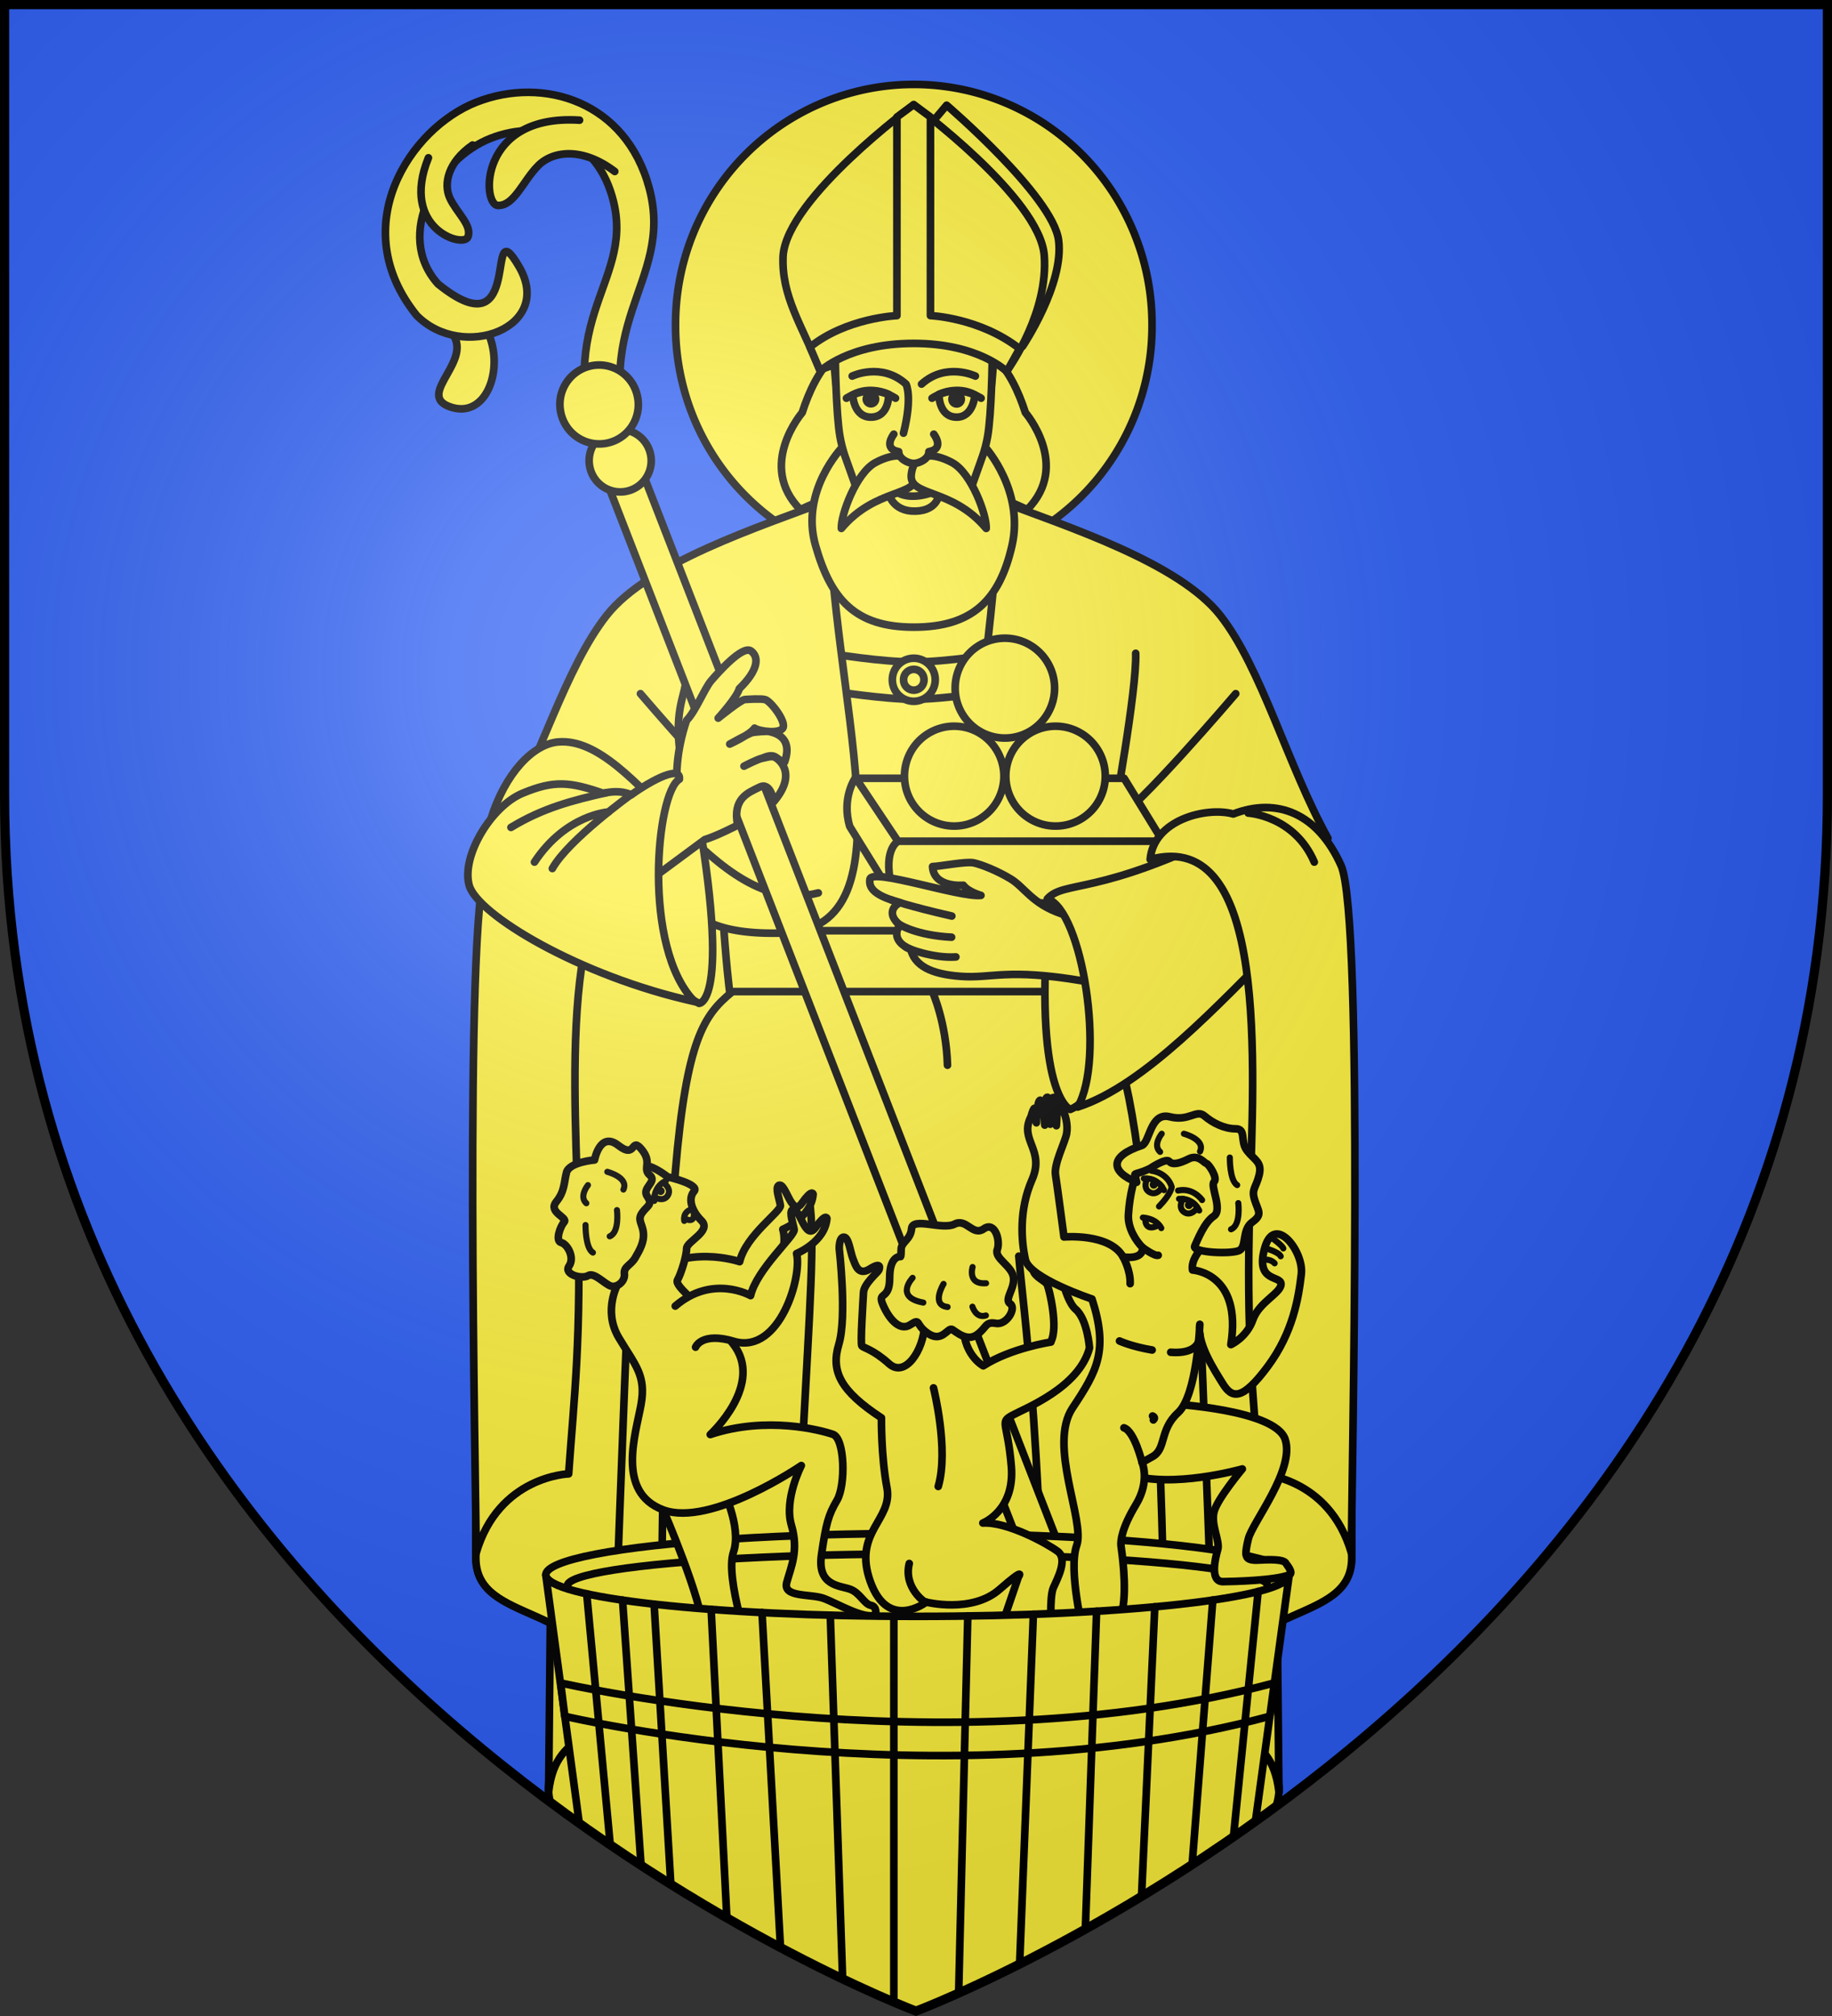 <svg height="660" viewBox="-300 -300 600 660" width="600" xmlns="http://www.w3.org/2000/svg"><rect x="-300" y="-300" width="600" height="660" fill="#333333" stroke="none"/><radialGradient id="b" cx="-80" cy="-80" gradientUnits="userSpaceOnUse" r="405"><stop offset="0" stop-color="#fff" stop-opacity=".31"/><stop offset=".19" stop-color="#fff" stop-opacity=".25"/><stop offset=".6" stop-color="#6b6b6b" stop-opacity=".125"/><stop offset="1" stop-opacity=".125"/></radialGradient><clipPath id="a"><path d="M-298.5-298.5h597v258.503C298.5 246.206 0 358.398 0 358.398S-298.5 246.206-298.5-39.997z"/></clipPath><path d="M-298.5-298.5h597v258.543C298.5 246.291 0 358.5 0 358.5S-298.5 246.291-298.5-39.957z" fill="#2b5df2"/><g clip-path="url(#a)"><g stroke="#000" stroke-linecap="round" stroke-linejoin="round" stroke-width="2.5"><g fill="#fcef3c"><path d="M-78.753-193.564a78.028 78.516 0 1 0 156.055 0 78.028 78.516 0 1 0-156.055 0zM31.04 324.976s87.873-5.87 87.873-39.63l-4.72-53.127c13.877-8.053 24.688-21.233 28.42-20.642 0-127.759-14.058-224.634-44.171-240.02L32.703-39.752M-32.492 324.976s-87.872-5.87-87.872-39.63l4.72-53.127c-13.877-8.053-24.689-21.233-28.421-20.642 0-127.759 14.058-224.634 44.172-240.02l65.738-11.308"/><path d="m-119.762 230.632-.554 55.985c2.518-22.594 21.01-14.801 21.146-33.238 0 0 3.963-109.626 4.99-129.705"/><path d="M-99.509 254.7c-7.615-30.769-44.423-22.595-44.647-44.422l.11-24.62"/></g><path d="M109.307-33.814s12.484 2.805 21.638 16.048M-72.118-45.458s-8.783 2.819-12.18 4.463c0 0-3.747-1.292-8.08-.47-5.387-3.523-15.692-2.466-15.692-2.466" fill="none"/><g fill="#fcef3c"><path d="M-42.73 357.74s-42.682 7.026-38.871 16.533c-.912 12.457 28.58 10.057 36.027 7.09 7.447-2.966 11.57-2.637 27.19-4.273 5.044-4.528-2.004-13.76-2.004-13.76M41.244 357.74s42.682 7.026 38.872 16.533c.911 12.457-28.58 10.057-36.027 7.09-7.447-2.966-11.57-2.637-27.191-4.273-5.044-4.528 2.005-13.76 2.005-13.76"/><path d="M57.182 25.855C67.52 43.406 82.446 58.232 82.446 353.567c-12.956 7.2-39.153 9.813-39.153 9.813v4.245S3.21 377.7-42.31 366.728l.35-5.274c-25.912-.343-41.936-6.515-41.936-6.515 0-298.624 5.788-315.356 23.403-329.986"/></g><path d="M-41.894 360.198c0-173.477 10.673-243.676 7.012-266.862m78.225 269.562c0-186.26-7.52-225.89-9.672-251.66" fill="none"/><path d="M-66.057-104.54c0 93.194 5.02 129.161 5.02 129.161H59.585s5.02-35.967 5.02-129.162" fill="#fcef3c"/><path d="M-46.472 4.695H59.16" fill="none"/><g fill="#fcef3c"><path d="M25.743-85.915s-15.718 2.63-26.469 2.63c-10.75 0-26.469-2.63-26.469-2.63V-73.7s16.608 2.631 26.47 2.631c9.86 0 26.468-2.63 26.468-2.63zM25.469-183.104c4.624 3.788 8.183 11.359 10.349 18.178 0 0 14.919 17.27.623 31.752-7.23-3.369-7.688-3.006-10.47-5.363l-2.27-10.333v-.02l-2.573-4.367c2.471-10.364 3.822-19.777 4.34-29.847zm-52.39 0c-4.623 3.788-8.182 11.359-10.348 18.178 0 0-14.92 17.27-.623 31.752 7.229-3.369 7.687-3.006 10.47-5.363l2.27-10.333v-.02l2.572-4.367c-2.47-10.364-3.821-19.777-4.34-29.847z"/><path d="M26.83-136.17c0 63.082-28.78 151.927 15.163 153.383 43.943 1.455 31.497-35.78 31.497-35.78 18.737-18.322 61.43-7.006 61.43-7.006-13.205-23.744-21.71-55.751-35.304-72.993-13.594-17.243-49.938-28.958-72.786-37.604zM-28.501-136.17C-28.501-73.088.505 3.998-43.438 5.453c-43.943 1.456-31.723-24.02-31.723-24.02-18.737-18.322-61.21-8.99-61.21-8.99 13.205-23.743 21.49-53.767 35.083-71.01 13.594-17.242 49.939-28.957 72.787-37.603z"/></g><path d="M-49.992-31.05c-7.773-3.74-40.255-41.852-40.255-41.852M104.718-72.902S72.236-34.789 64.463-31.05c0 0 7.927-43.174 7.488-55.073" fill="none"/><path d="M6.3-77.458a7.026 7.047 0 1 1-14.052 0 7.026 7.047 0 1 1 14.053 0z" fill="#fcef3c"/><path d="M2.612-77.458a3.338 3.347 0 1 1-6.675 0 3.338 3.347 0 1 1 6.675 0z" fill="none"/><g fill="#fcef3c"><path d="M80.623-24.786c-5.583 8.992 0 20.405 0 20.405H-6.66l-4.93-19.936"/><path d="M-6.439-24.141s-5.583 3.979 0 19.34L-21.704-29.44c-2.791-9.367 1.843-15.896 1.843-15.896M80.809-24.599H-5.915l-13.771-20.607h87.84zM-77.52-55.453c-1.505-14.455 2.91-18.232 2.03-23.726 0 0 4.124.056 5.698 4.287M-139.279-31.696c4.677-15.127 13.816-24.708 22.103-25.404C-91.18-59.282-66.77 1.273-31.996-7.678M-152.453-191.49c8.474 9.134-11.651 20.556-.245 24.651 11.406 4.095 17.352-10.79 13.244-22.49"/><path d="M-101.456-143.527c-20.11-51.741 9.046-62.663 2.439-90.264-5.02-20.97-23.113-27.638-40.276-20.936-17.163 6.702-31.869 31.405-17.247 47.7 28.933 23.378 14.82-25.714 26.519-5.707 11.699 20.007-18.511 31.218-33.516 16.002-23.435-29.088-2.219-61.316 19.636-69.85s48.976-.255 56.552 28.235c8.369 31.472-22.025 44.124-3.612 91.501"/><path d="m-100.842-162.029-2.909 1.136c-2.295.897-3.298 3.788-2.251 6.485L101.433 379.71c3.24 7.239 13.275 1.418 11.195-4.372L-94.808-158.78c-1.047-2.696-3.739-4.145-6.034-3.249z"/><path d="M-86.947-151.275a10.183 10.159 89.504 1 1-19.877 4.219 10.183 10.159 89.504 1 1 19.877-4.219z" fill-rule="evenodd"/><path d="M-91.233-170.245a12.857 12.826 89.504 1 1-25.095 5.327 12.857 12.826 89.504 1 1 25.095-5.327z" fill-rule="evenodd"/><path d="M-145.24-252.519c-7.946 5.486-9.647 12.654-7.39 17.448 2.258 4.794 7.287 8.829 5.89 12.631-1.396 3.803-22.39-2.75-12.945-25.898m61.023 4.48c-10.328-7.856-20.03-6.937-25.037-1.948-5.006 4.989-7.851 13.218-13.214 13.07-5.363-.149-6.345-30.037 26.715-27.917M2.712-256.882l7.317-8.674s34.734 29.736 36.663 44.142c1.929 14.407-11.786 34.805-11.786 34.805l-6.438-4.25"/><path d="M42.01-216.32c1.358 18.323-11.036 36.02-11.867 37.184-11.382-7.143-21.533-6.504-30.9-7.772-13.524 1.551-30.745 7.991-30.745 7.991-5.988-14.865-12.65-24.15-12.022-37.402 1.405-18.95 42.767-49.347 42.767-49.347S40.604-235.27 42.01-216.32zM-73.672-45.705c14.182 74.21 2.647 74.202 2.647 74.202-17.641-8.323-20.062-56.871-20.062-56.871z"/><path d="M-78.14-18.651c-1.15-13.001-18.43-17.291-27.223-14.868-14.503-5.618-27.748-.023-35.305 16.87-7.557 16.892-3.385 203.427-3.385 225.083 7.34-25.22 30.296-25.924 30.296-25.924 1.76-25.278 4.282-43.877 2.985-88.814-1.297-44.938-6.327-122.922 32.632-112.347z"/><path d="m-92.217-8.09 23.067-17.057c3.73-1.09 10.73-4.69 10.73-4.69-1.692-8.843 3.364-10.572 7.169-12.468 3.805-1.896 4.63 4.809 4.63 4.809 8.148-9.557 1.344-14.274.2-14.67-1.144-.396-2.622.196-3.99.43-1.369.234-5.922 2.568-5.922 2.568s4.18-2.21 6.178-2.69c4.55-1.969 4.266.778 7.121 1.326 3.09-8.8-4.287-9.689-4.879-9.94-.59-.251-4.824.062-5.88.355-1.054.293-7.21 3.709-7.21 3.709s6.556-2.943 8.13-5.216c1.48 1.042 8.49 2.033 9.353-.209.864-2.241-4.153-8.706-5.904-9.133-1.557-.38-5.372-.088-6.652-.023-1.28.065-8.711 6.096-8.711 6.096s6.121-6.706 6.922-9.654c6.043-5.853 6.648-10.226 3.853-12.317-2.795-2.092-10.961 7.28-13.09 9.735-2.13 2.455-5.077 10.003-8.015 12.95 0 0-3.562 9.468-3.206 19.828l-6.442 2.54M43.668-4.097c-5.592 62.788 6.83 67.314 6.83 67.314C67.49 56.305 62.998 9.345 62.998 9.345z"/><path d="M54.34 21.083c-24.65-4.119-29.392-.73-39.541-1.436-10.15-.707-15.19-3.608-16.541-8.85-6.206-2.572-4.74-6.788-3.377-7.814-5.013-3.994-1.573-6.993.005-7.435-6.72-1.908-10.652-4.035-9.966-7.74.686-3.706 29.446 6.118 36.352 5.325 0 0-4.228-1.168-5.773-3.319 0 0-9.725.922-10.077-6.124 2.434-.05 10.977-1.747 13.473-1.212 2.497.535 7.783 2.597 12.223 5.323C35.56-9.473 38.086-4.097 47.61-.855"/></g><path d="M11.733-.1C-2.461-3.34-8.041-5.375-8.041-5.375M-3.547 9.884c.72.788 9.45 3.9 16.607 3.4" fill="none"/><g fill="#fcef3c"><path d="M102.629-27.862C59.42-6.421 48.552-11.893 43.015-5.738c11.451 3.632 19.106 52.561 9.915 68.177 21.933-7.057 46.647-34.234 65.89-53.249M-128.818-40.322c-10.334 4.284-20.138 20.617-17.526 30.15 2.612 9.533 36.068 29.726 73.852 38.091-17.32-17.56-12.553-68.566-4.998-72.818.466-4.518-8.501-.093-15.8 5.135 0 0-3.189-1.917-9.097-.523-11.027-3.791-16.097-4.318-26.431-.035zM118.311 230.632l.553 55.985c-2.518-22.594-21.01-14.801-21.146-33.238 0 0-3.963-109.626-4.989-129.705"/><path d="M98.057 254.7c7.616-30.769 44.423-22.595 44.648-44.422l-.11-24.62"/></g><path d="M-100.622-34.187s-13.972.753-24.336 16.421m-7.693-11.356c10.554-6.405 20.2-8.854 31.27-11.372m-17.72 24.834c5.212-9.41 25.928-24.31 25.928-24.31" fill="none"/><path d="M76.689-18.651c1.149-13.001 18.43-17.291 27.223-14.868 14.502-5.618 27.747-.023 35.304 16.87 7.557 16.892 3.385 203.427 3.385 225.083-7.34-25.22-30.296-25.924-30.296-25.924-1.76-25.278-4.282-43.877-2.985-88.814 1.297-44.938 6.327-122.922-32.631-112.347z" fill="#fcef3c"/><path d="M108.803-33.814s15.122.821 21.639 16.048" fill="none"/><g fill="#fcef3c"><path d="M28.786-45.909a16.28 16.343 0 1 1-32.562 0 16.28 16.343 0 1 1 32.562 0zM61.986-45.909a16.28 16.343 0 1 1-32.562 0 16.28 16.343 0 1 1 32.562 0z"/><path d="M45.386-74.723a16.28 16.343 0 1 1-32.562 0 16.28 16.343 0 1 1 32.562 0z"/></g><path d="M5.477 24.934s4.397 9.695 4.836 23.798M-6.347 1.883c.48.87 6.773 4.384 18.002 4.94" fill="none"/><path d="M-.41-189.267c-18.152.89-26.02 6.299-26.02 6.299s.192 18.4 1.536 25.923c1.344 7.521 5.77 19.02 5.77 19.02l18.398 8.306 18.4-8.307s4.424-11.498 5.768-19.02c1.344-7.521 1.536-25.922 1.536-25.922s-7.867-5.408-26.019-6.3" fill="#fcef3c"/><path d="M-24.254-153.452s-13.737 14.238-8.66 32.015c5.075 17.777 13.017 26.75 32.191 26.76 19.175.01 28.115-8.882 32.172-26.76s-8.66-32.015-8.66-32.015l-5.005 14.055s1.128 4.195 3.396 8.819l-5.204-3.524c-.15-.884-.281-1.51-.281-1.51l-2.532-.403-8.22-5.577-.743 4.128-.824-.141c.198.55.379 1.13.543 1.711l-.16.906h-8.963l-.16-.906v-.02c.162-.575.346-1.147.542-1.691l-.824.14-.744-4.127-8.198 5.557-2.552.423s-.131.626-.282 1.51l-5.244 3.564c2.282-4.64 3.436-8.86 3.436-8.86z" fill="#fcef3c"/><path d="M19.29-170.735s-.424 7.453-6.156 7.298c-5.732-.155-5.635-7.455-5.635-7.455s6.036-2.999 11.792.157zm-40.032 0s.263 7.457 6.157 7.298c5.893-.16 5.635-7.455 5.635-7.455s-6.037-2.999-11.792.157z" fill="none"/><g fill="#fcef3c"><path d="M-9.03-138.577s1.28 6.138 8.884 5.914c7.605-.224 7.725-5.914 7.725-5.914"/><path d="M.088-144.636c.8 7.357-13.245 4.196-24.535 17.636-.22-4.233 4.8-18.176 11.179-21.568 6.378-3.392 12.557-3.425 13.356 3.932z"/><path d="M-1.54-144.636c-.8 7.357 13.246 4.196 24.535 17.636.221-4.233-4.8-18.176-11.178-21.568-6.379-3.392-12.557-3.425-13.357 3.932z"/><path d="M5.821-157.86s3.766 4.772-1.608 5.717c.052 2.31-3.064 3.861-4.939 3.861-1.874 0-4.99-1.55-4.938-3.86-5.374-.946-1.609-5.718-1.609-5.718"/></g><path d="M19.447-176.878s-9.6-4.62-17.635 2.625m-22.71-2.625s9.6-4.62 17.635 2.625c0 0 2.19 4.096-.835 16.066m25.423-11.445s-7.617-5.356-16.07 0m-28.032 0s7.618-5.356 16.07 0M-5.427-138.448s3.34 1.995 9.861 0" fill="none"/><path d="m-.785-265.767 5.52 4.084v65.016s16.155.626 29.18 10.812l-4.173 7.507s-9.116-9.23-30.5-9.23c-21.382 0-30.609 9.09-30.609 9.09l-3.36-7.888c11.991-9.63 28.478-10.29 28.478-10.29v-65.017l5.52-4.084" fill="#fcef3c"/></g><path d="M10.544-169.313a2.767 2.803 0 0 0 5.534 0 2.767 2.803 0 1 0-5.534 0zm-22.54 0a2.767 2.803 0 0 1-5.533 0 2.767 2.803 0 1 1 5.534 0z"/><g stroke-width="1.002"><g fill="#fcef3c" stroke="#000" stroke-linecap="round" stroke-linejoin="round"><g stroke-width="2.505" transform="matrix(.998 0 0 .998 2.5 .741)"><path d="M-82.73 133.375s5.32-5.951 16.315-2.555c10.995 3.396 14.253-4.347 14.253-4.347s8.37-16.581 5.948-24.558c0 0 9.33-3.762 9.956-11.514 0 0-.298-1.883-3.724 2.963s-5.257-7.238-7.633-5.812c-1.121.841.32 4.594.611 6.52.302 1.995-11.342 9.78-13.374 18.469 0 0-17.898-6.193-31.268 5.286"/><ellipse cx="-2.019" cy="215.28" rx="121.981" ry="13.598"/><ellipse cx="-2.019" cy="218.879" rx="114.933" ry="10.464"/><path d="M-85.439 193.96s12.862 29.779 13.054 39.577c.192 9.798 15.741 7.685 15.741 7.685s-8.638-24.976-5.759-33.429c2.88-8.453-4.031-21.71-4.031-21.71z"/><path d="M-100.22 119.61s-5.184 8.838.191 17.868 9.023 12.295 7.295 21.901c-1.728 9.606-8.255 28.818 7.295 34.582 15.55 5.763 45.299-14.551 45.299-14.551s-5.753 11.093-3.258 19.546c2.496 8.453-.192 13.832-1.535 18.827-1.344 4.995 7.87 3.65 12.094 5.187 4.223 1.537 13.568 7.15 17.054 5.4 0 0 .652-2.677-1.552-3.108s-3.562-4.166-6.888-5.32c-3.326-1.155-10.791-1.087-9.298-11.276 1.493-10.189 2.22-12.976 5.099-17.875 2.88-4.9 2.592-20.269-1.344-21.614-3.935-1.344-21.665-6.12-40.252.062 0 0 18.08-16.584 7.33-29.936-10.751-13.352-19.294-18.599-18.072-20.772 1.222-2.174 2.986-8.015 2.986-10.325 0-2.31 8.28-5.705 4.887-9.101s-4.48-7.336-2.443-9.646c2.036-2.31-8.688-4.754-8.688-4.754s-4.525-3.592-7.217-3.63z"/><path d="M41.767 138.91s-13.08 1.93-22.199 7.79c0 0-7.246-3.843-6.479-15.034 0 0-12.382-6.772-12.766 1.633-.384 8.406-6.43 17.435-11.662 12.728-5.23-4.707-8.35-5.187-8.922-5.84-.571-.651.38-14.716.524-17.55.144-2.834 4.655-6.58 4.99-7.253.337-.672 1.009-2.93-2.879-.48-3.887 2.45-4.775-1.38-5.59-3.398-.817-2.017-1.369-7.12-3-7.024-1.632.096-1.47 3.86-1.47 3.86s2.579 22.28-.136 31.245c-2.715 8.966.543 15.351 13.982 24.181 0 0-.17 12.366 1.815 22.96 1.985 10.595-11.312 14.437-5.457 30.767 5.855 16.33 18.333 6.724 18.333 6.724s14.974 3.747 23.997-4.13c9.022-7.877 6.264-4.172 6.264-4.172l-6.168 18.004 16.989.096s-.768-11.43.672-14.6 4.709-9.382 1.394-11.848c-3.314-2.466-16.536-9.797-24.563-9.301 0 0 10.569-4.07 9.347-18.606-1.222-14.535-3.937-14.4.271-16.709 4.208-2.31 21.99-9.102 25.384-22.143 0 0-.699-9.384-4.538-12.65-3.84-3.266-6.335-17.419-5.663-19.628.671-2.21-1.248-3.938-1.44.576-.192 4.515-.288 3.587-.288 3.587s.048-7.765-.912-6.372c-.96 1.392-.561 6.59-.561 6.59s-.495-4.957-1.167-5.822c-.672-.864-.222 5.415-.048 7.093.175 1.677-1.2-9.975-1.68-6.036s.96 7.044.48 7.14c-.48.096-3.215-2.353-2.687 0 .528 2.354 3.935 3.41 4.607 4.755.672 1.345 3.79 14.254 1.175 18.798M-107.996 79.17s1.728-9.51 7.775-4.803c6.047 4.707 4.032-3.074 7.68 1.345 3.646 4.419.113 6.241 2.687 8.453 2.573 2.212-2.784 4.13-.864 6.916 1.92 2.786.096 2.978-1.632 5.38s.096 3.554.384 6.628c.288 3.074-1.248 5.667-2.688 8.165-1.44 2.497-3.839 2.882-3.551 5.283.288 2.402-2.316 4.553-4.32 4.035-2.003-.52-5.566-4.707-7.582-3.459-2.016 1.25-8.159-.384-6.24-3.17 1.92-2.785-.575-7.204-2.59-7.684s-.385-5.187.959-6.724c1.344-1.537-5.375-3.17-2.592-6.628 2.784-3.459 2.496-6.148 3.36-9.606.864-3.459 9.214-4.13 9.214-4.13zM-74.842 140.579s1.953-5.203 12.948-1.807c14.682 3.916 22.083-21.393 20.201-28.905 0 0 9.33-3.762 9.956-11.514 0 0-.298-1.882-3.723 2.964-3.426 4.846-5.258-7.239-7.633-5.812-1.122.84.319 4.594.61 6.52.303 1.994-12.277 12.96-14.308 21.648 0 0-12.414-7.145-24.722 3.422"/><path d="M.851 224.22c-.164.527-7.564-4.73-5.567-12.68M3.24 153.936s5.12 20.194 1.553 32.334M-7.595 110.87s-3.568-.447-3.552 7.012c.017 7.458-4.031 4.323-2.303 8.55 1.727 4.226 5.318 9.162 9.022 6.82 3.705-2.344 1.344-.193 5.951 2.881 4.608 3.074 6.431-2.21 7.871-1.345 1.44.865 4.8 4.035 8.063 1.73 3.263-2.306 2.687-4.42 6.239-3.747 3.551.672 6.844-5.012 4.703-6.436-2.141-1.424 1.728-5.091 1.056-8.837-.672-3.747-6.335-6.052-5.28-8.934 1.057-2.882-.734-9.394-4.415-6.82-3.68 2.574-5.663-3.554-9.598-1.537-3.936 2.017-13.778-2.346-14.11 1.44-.331 3.788-3.404 4.347-3.43 6.88-.025 2.535-.217 2.343-.217 2.343z"/></g><path d="M-3.618 117.837s-6.089 6.385 3.51 8.114m6.643-6.12s-4.255 6.952 1.323 7.56m8.208-13.099s-1.786 5.786 4.425 5.317m-4.474 7.687s1.152 3.938 4.415 2.881" stroke-width="2.004" transform="matrix(.998 0 0 .998 2.5 .741)"/><g stroke-width="2.505"><path d="M80.637 159.15s34.75 1.765 38.008 11.682c3.258 9.917-10.724 27.17-12.081 32.604-1.358 5.434-.543 5.705-.543 5.705s-.068 1.495 3.665 1.291c3.733-.204 8.54-.351 9.22 1.075.172.363 2.652 3.139 1.055 3.774-4.69 1.866-18.336 2.164-21.678 2.215-4.48.068-2.579-7.743-1.764-10.528.814-2.785-2.444-8.287-1.154-12.634 1.29-4.347 9.218-13.807 9.218-13.807s-23.2 6.613-37.406 1.714c-14.206-4.899 13.46-23.092 13.46-23.092z" transform="matrix(.998 0 0 .998 2.5 .741)"/><path d="M52.395 234.113s-5.015-20.489-2.165-28.504-9.502-32.875-1.357-45.101c8.144-12.227 11.81-18.883 6.38-35.728 0 0-20.497-6.793-21.855-12.906-1.357-6.113-2.172-16.302 2.172-26.218 4.344-9.917-4.363-13.018-.332-20.703 1.981-7.229 1.763 2.018 1.763 2.018s.214-7.618 1.305-7.4c1.091.219 1.445 8.168 1.445 8.168s-.506-9.51.934-9.126c1.44.385.864 8.838.864 8.838s0-10.47 1.344-8.55c1.344 1.922.672 9.03.672 9.03s.192-8.837 1.631-6.244c1.44 2.594 2.208 6.052 1.728 8.838-.48 2.785-4.223 9.894-3.647 13.544.576 3.65 2.783 20.365 2.783 20.365s14.974-1.345 19.39 6.532c0 0 6.648 1.216 6.387-3.081-2.061-2.06-4.929-6.32-4.639-10.818.888-13.78 6.19-20.829 6.19-20.829l19.873-1.314 7.873 16.301-7.466 14.4s-6.244 5.162-5.43 9.645c0 0 16.347.872 12.585 24.481 0 0 5.198-2.337 7.234-8.179 2.036-5.841 9.23-8.694 9.23-11.683s-8.551-.407-5.361-11.819c3.19-11.41 12.895 1.02 12.013 8.559-.883 7.54-2.627 19.024-11.073 30.359-8.447 11.335-11.71 10.374-14.686 5.571-2.975-4.803-8.557-13.323-7.542-19.485 0 0-.905 23.328-7.144 28.995-6.239 5.668-3.743 12.007-8.542 14.505l-3.264 1.825s2.688 6.052-2.015 13.833c-4.704 7.78-5.088 12.007-4.896 13.544.192 1.537 2.016 13.256.48 21.037-1.535 7.78-12.862 7.3-12.862 7.3" transform="matrix(.998 0 0 .998 2.5 .741)"/><path d="M71.678 74.38c2.579-1.087 2.715-11.004 9.095-9.373 6.38 1.63 8.687-2.581 11.402-.272 2.715 2.31 6.516 4.211 10.18 4.211 3.666 0 1.358 4.076 3.801 7.2 2.444 3.125 5.023 3.668 3.937 8.015-1.086 4.347-2.602 4.519-1.45 8.17 1.151 3.65 2.687 4.706-.768 7.204-3.456 2.497-1.832 7.804-4.132 9.233-2.3 1.43-15.781.817-14.777-1.357s3.167-7.78 6.239-9.798c3.071-2.017-1.229-9.904.099-11.233 1.327-1.328-1.731-5.865-2.5-6.057-.767-.192-2.687-3.074-5.758-1.537-3.072 1.537-5.375 2.113-6.431.864-1.056-1.248-6.318 2.309-6.318 2.309-6.173 2.952-5.193.338-4.381 4.53-8.694-3.53-9.007-8.581 1.762-12.109z" transform="matrix(.998 0 0 .998 2.5 .741)"/><path d="M176 515.281 194.02 649s68.69 17.919 103.804 17.919S401.63 649 401.63 649l18.332-133.719c0 7.51-54.613 13.598-121.98 13.598-67.368 0-121.98-6.088-121.981-13.598z" transform="matrix(.998 0 0 .998 -296.894 -298.654)"/><path d="m14.49 228.754-3.353 138.542m45.62-140.1-4.948 140.1m43.086-143.758L83.663 367.296m-7.806-141.55-6.482 141.55M36.017 228.2l-5.472 139.096m-61.182-138.797 4.712 138.797m-62.53-142.42 8.514 142.42m10.207-140.705 7.168 140.705m-48.002-145.812 13.653 145.812m-1.888-143.74 10.032 143.74m35.733-139.664 7.705 139.664M-9.768 228.85v137.83m119.542-145.96L95.026 367.295M115.104 250.718c-108.24 29.025-234.235 0-234.235 0l1.38 10.94s123.115 29.025 231.355 0z" transform="matrix(.998 0 0 .998 2.5 .741)"/></g><g stroke-width="2.004"><path d="M74.763 82.717s5.051.385 6.642 5.278c0 0-.069 2.206-4.156 6.41" transform="matrix(.998 0 0 .998 2.5 .741)"/><path d="M72.27 85.25s4.409-.389 6.62 3.826" transform="matrix(.998 0 0 .998 2.5 .741)"/><path d="M73.37 85.281s-1.662 3.13.804 4.468c2.466 1.337 4.09-1.725 4.09-1.725s-1.774-2.67-4.894-2.743z" transform="matrix(.998 0 0 .998 2.5 .741)"/></g></g><path d="M78.98 88.512a1.314 1.328 28.249 0 1-2.275-1.314 1.314 1.328 28.249 1 1 2.275 1.314z"/><g fill="#fcef3c" stroke="#000" stroke-linecap="round" stroke-linejoin="round" stroke-width="2.004"><path d="M91.384 92.321s-2.858-4.185-7.888-3.118M90.439 95.749s-1.868-4.016-6.62-3.826" transform="matrix(.998 0 0 .998 2.5 .741)"/><path d="M89.862 94.81s-1.943 2.965-4.268 1.537c-2.325-1.428-.552-4.408-.552-4.408s3.198.204 4.82 2.872z" transform="matrix(.998 0 0 .998 2.5 .741)"/></g><path d="M88.247 93.866a1.314 1.328 28.249 0 0 2.275 1.315 1.314 1.328 28.249 1 0-2.275-1.315z"/><path d="M-84.545 85.968s-4.013 1.869-3.822 6.625" fill="#fcef3c" stroke="#000" stroke-linecap="round" stroke-linejoin="round" stroke-width="2.004" transform="matrix(.998 0 0 .998 2.5 .741)"/><path d="M-85.482 86.545s2.962 1.945 1.535 4.272c-1.426 2.326-4.404.552-4.404.552s.203-3.2 2.87-4.824z" fill="#fcef3c" stroke="#000" stroke-linecap="round" stroke-linejoin="round" stroke-width="2.004" transform="matrix(.998 0 0 .998 2.5 .741)"/><path d="M-84.303 91.048a1.328 1.314 31.884 0 0 1.314-2.278 1.328 1.314 31.884 1 0-1.314 2.278z"/><g stroke="#000" stroke-linecap="round" stroke-linejoin="round"><g stroke-width="2.004"><path d="M71.944 98.067s4.32.144 6.047 3.458m-5.26-3.37s-.499 5.051 4.444 2.361" fill="#fcef3c" transform="matrix(.998 0 0 .998 2.5 .741)"/><g fill="none"><path d="M-110.953 100.512s-.103 7.577 2.42 9.034m7.896-13.927s.925 7.273-2.38 8.596m-7.142-16.796s-3.042 3.703-.53 5.951m6.878-10.315s7.141 1.851 5.29 5.819M100.483 78.37s-.103 7.576 2.42 9.033m.357 5.91s.926 7.274-2.38 8.597M78.133 70.567s-3.042 3.703-.53 5.95m7.803-5.95s7.142 1.851 5.29 5.819M111.22 112.086s2.19-.862 3.975.99m-3.27-5.006s4.526 1.17 5.253 2.691m-3.386-6.362s3.783 2.593 4.246 3.783M-78.554 99.162s-.764-3.136 2.884-3.947c1.319 5.47-2.596 3.21-2.596 3.21" transform="matrix(.998 0 0 .998 2.5 .741)"/></g></g><path d="M90.638 136.326s1.016 6.716-9.564 5.923m-6.082-.736c-6.839-1.153-10.714-2.967-10.714-2.967m7.41 39.853s-2.516-10.308-5.955-11.366m9.386-3.88s1.194.442.268 1.301m-9.938-53.488s2.506 4.385 2.319 8.78m4.069-11.861s3.947 2.942 5.137 2.546" fill="none" stroke-width="2.505" transform="matrix(.998 0 0 .998 2.5 .741)"/></g></g></g><path d="M-298.5-298.5h597v258.543C298.5 246.291 0 358.5 0 358.5S-298.5 246.291-298.5-39.957z" fill="url(#b)"/><path d="M-298.5-298.5h597v258.503C298.5 246.206 0 358.398 0 358.398S-298.5 246.206-298.5-39.997z" fill="none" stroke="#000" stroke-width="3"/></svg>